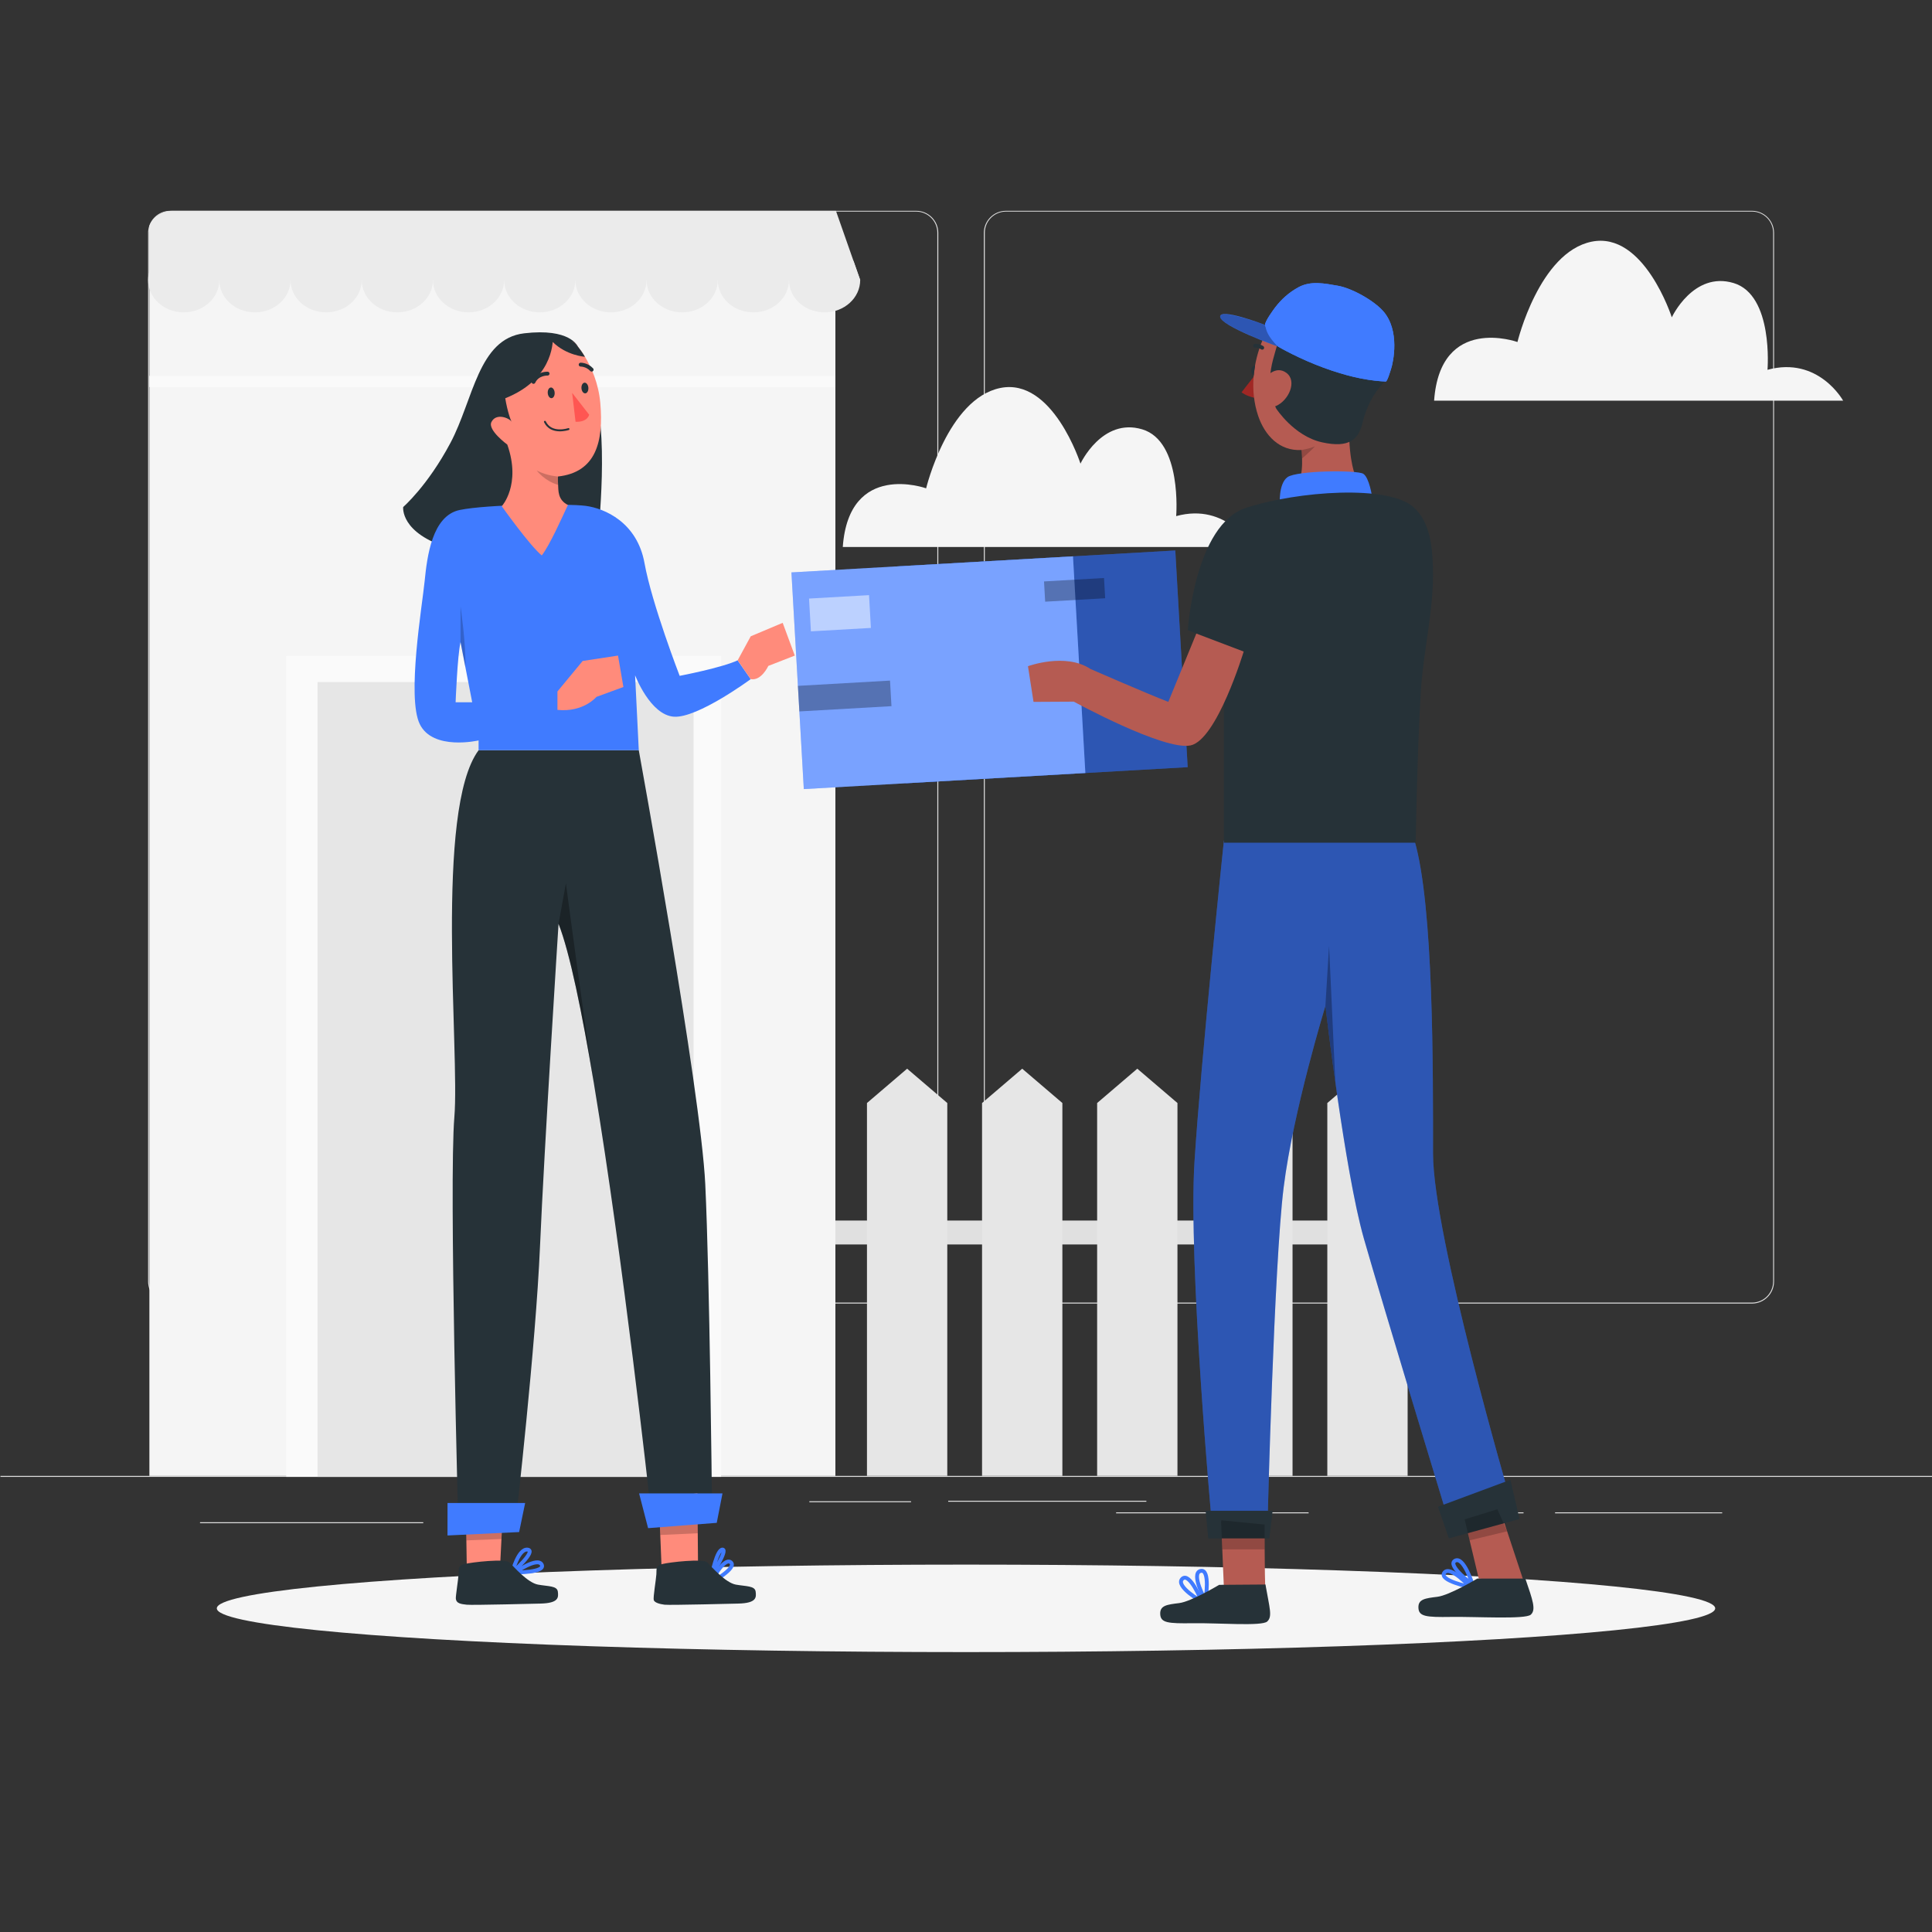 <svg xmlns="http://www.w3.org/2000/svg" xmlns:xlink="http://www.w3.org/1999/xlink" x="0px" y="0px" viewBox="0 0 500 500" style="enable-background:new 0 0 500 500;" xml:space="preserve"><rect x="0" y="0" width="500" height="500" fill="#333333" stroke="none"/><g id="Shape">	<g id="Shape_1_">		<ellipse id="path--inject-76" style="fill:#F5F5F5;" cx="250" cy="416.24" rx="193.89" ry="11.32"></ellipse>	</g></g><g id="Background_Complete">	<g>		<g>			<rect x="0.119" y="381.963" style="fill:#E0E0E0;" width="500" height="0.25"></rect>			<rect x="51.769" y="393.953" style="fill:#E0E0E0;" width="57.77" height="0.25"></rect>			<rect x="209.459" y="388.523" style="fill:#E0E0E0;" width="26.32" height="0.25"></rect>			<rect x="245.399" y="388.393" style="fill:#E0E0E0;" width="51.28" height="0.25"></rect>			<rect x="381.799" y="391.393" style="fill:#E0E0E0;" width="12.49" height="0.25"></rect>			<rect x="288.849" y="391.393" style="fill:#E0E0E0;" width="49.82" height="0.25"></rect>			<rect x="119.219" y="393.953" style="fill:#E0E0E0;" width="9.9" height="0.25"></rect>			<rect x="402.449" y="391.393" style="fill:#E0E0E0;" width="43.25" height="0.25"></rect>			<path style="fill:#E0E0E0;" d="M237.12,54.56H44.03c-2.57,0.01-4.74,1.71-5.45,4.05c-0.16,0.51-0.25,1.05-0.25,1.61v271.43    c0,3.15,2.55,5.71,5.7,5.71h193.09c3.15,0,5.71-2.55,5.71-5.71V60.27C242.83,57.12,240.27,54.56,237.12,54.56z M242.58,331.65    c-0.01,3.02-2.45,5.46-5.46,5.46H44.03c-3.01,0-5.45-2.45-5.45-5.46V60.22c0-3.01,2.44-5.45,5.45-5.46h193.09    c3.01,0.01,5.45,2.45,5.46,5.46V331.65z"></path>			<path style="fill:#E0E0E0;" d="M453.43,54.56h-193.1c-3.13,0.01-5.68,2.53-5.71,5.66v271.43c0,3.15,2.56,5.71,5.71,5.71h193.1    c3.14-0.01,5.69-2.56,5.69-5.71V60.22C459.09,57.1,456.56,54.57,453.43,54.56z M458.89,331.65c-0.01,3.02-2.45,5.46-5.46,5.46    h-193.1c-3.01,0-5.46-2.44-5.46-5.46V60.22c0-3.01,2.45-5.45,5.46-5.46h193.1c3.01,0.01,5.45,2.45,5.46,5.46V331.65z"></path>		</g>		<path style="fill:#F5F5F5;" d="M371.147,103.692H477c0,0-6.391-11.584-19.573-7.989c0,0,1.598-19.351-8.788-22.458   c-10.385-3.107-15.978,8.877-15.978,8.877s-7.19-22.369-20.771-19.573c-13.581,2.796-19.173,25.964-19.173,25.964   S372.745,81.323,371.147,103.692z"></path>		<path style="fill:#F5F5F5;" d="M218.112,141.557h105.853c0,0-6.391-11.584-19.573-7.989c0,0,1.598-19.351-8.788-22.458   c-10.386-3.107-15.978,8.877-15.978,8.877s-7.19-22.369-20.771-19.573c-13.581,2.796-19.173,25.964-19.173,25.964   S219.71,119.188,218.112,141.557z"></path>		<g>			<rect x="38.663" y="70.198" style="fill:#F5F5F5;" width="177.535" height="311.764"></rect>			<g>				<rect x="74.074" y="169.763" style="fill:#FAFAFA;" width="112.543" height="212.45"></rect>				<rect x="82.178" y="176.511" style="fill:#E6E6E6;" width="97.325" height="205.702"></rect>			</g>			<g>				<path style="fill:#EBEBEB;" d="M222.619,72.47H38.605V58.61c0.782-2.34,3.172-4.04,6.002-4.05H216.33l0.077,0.2l4.516,12.87     L222.619,72.47z"></path>				<ellipse style="fill:#EBEBEB;" cx="47.543" cy="72.47" rx="9.214" ry="8.366"></ellipse>				<ellipse style="fill:#EBEBEB;" cx="65.971" cy="72.47" rx="9.214" ry="8.366"></ellipse>				<ellipse style="fill:#EBEBEB;" cx="84.4" cy="72.47" rx="9.214" ry="8.366"></ellipse>				<ellipse style="fill:#EBEBEB;" cx="102.828" cy="72.47" rx="9.214" ry="8.366"></ellipse>				<ellipse style="fill:#EBEBEB;" cx="121.257" cy="72.47" rx="9.214" ry="8.366"></ellipse>				<ellipse style="fill:#EBEBEB;" cx="139.685" cy="72.47" rx="9.214" ry="8.366"></ellipse>				<ellipse style="fill:#EBEBEB;" cx="158.114" cy="72.47" rx="9.214" ry="8.366"></ellipse>				<ellipse style="fill:#EBEBEB;" cx="176.542" cy="72.47" rx="9.214" ry="8.366"></ellipse>				<ellipse style="fill:#EBEBEB;" cx="194.971" cy="72.47" rx="9.214" ry="8.366"></ellipse>				<path style="fill:#EBEBEB;" d="M222.619,72.47c0,4.62-4.13,8.37-9.218,8.37s-9.218-3.75-9.218-8.37c0-4.62,4.13-8.37,9.218-8.37     c3.106,0,5.848,1.39,7.522,3.53L222.619,72.47z"></path>			</g>			<rect x="38.663" y="97.257" style="fill:#FAFAFA;" width="177.535" height="2.915"></rect>		</g>		<g>			<rect x="216.198" y="315.877" style="fill:#E0E0E0;" width="137.703" height="6.189"></rect>			<polygon style="fill:#E6E6E6;" points="245.158,381.947 224.37,381.947 224.37,285.461 234.764,276.579 245.158,285.461    "></polygon>			<polygon style="fill:#E6E6E6;" points="274.942,381.947 254.154,381.947 254.154,285.461 264.548,276.579 274.942,285.461    "></polygon>			<polygon style="fill:#E6E6E6;" points="304.726,381.947 283.938,381.947 283.938,285.461 294.332,276.579 304.726,285.461    "></polygon>			<polygon style="fill:#E6E6E6;" points="334.51,381.947 313.722,381.947 313.722,285.461 324.116,276.579 334.51,285.461    "></polygon>			<polygon style="fill:#E6E6E6;" points="364.294,381.947 343.507,381.947 343.507,285.461 353.9,276.579 364.294,285.461    "></polygon>		</g>	</g></g><g id="Background_Simple" style="display:none;">	<g style="display:inline;">		<path style="fill:#407BFF;" d="M98.044,104.554c-4.956,6.587-9.134,14.016-12.353,22.213   c-25.428,64.745,7.203,140.326,62.54,178.018c45.648,31.092,103.181,43.898,157.797,36.455   c52.242-7.12,140.045-46.008,111.459-114.373c-15.219-36.396-55.408-39.645-88.787-48.254   c-17.197-4.435-33.677-11.336-46.105-24.378c-13.671-14.345-20.553-33.661-34.042-48.184c-12.687-13.658-30.42-24.6-47.891-30.863   C161.767,61.246,121.322,73.613,98.044,104.554z"></path>		<path style="opacity:0.9;fill:#FFFFFF;" d="M98.044,104.554c-4.956,6.587-9.134,14.016-12.353,22.213   c-25.428,64.745,7.203,140.326,62.54,178.018c45.648,31.092,103.181,43.898,157.797,36.455   c52.242-7.12,140.045-46.008,111.459-114.373c-15.219-36.396-55.408-39.645-88.787-48.254   c-17.197-4.435-33.677-11.336-46.105-24.378c-13.671-14.345-20.553-33.661-34.042-48.184c-12.687-13.658-30.42-24.6-47.891-30.863   C161.767,61.246,121.322,73.613,98.044,104.554z"></path>	</g></g><g id="Character_1">	<g>		<path style="fill:#263238;" d="M149.468,89.584c0,0-1.924-4.722-13.817-3.323s-13.118,17.14-19.064,28.334   c-5.947,11.194-12.243,16.616-12.243,16.616s-0.874,6.821,12.068,10.669c12.943,3.848,38.303-2.581,38.303-2.581   s3.279-29.793-1.596-38.879C148.243,91.332,149.468,89.584,149.468,89.584z"></path>		<path style="fill:#263238;" d="M184.232,387.145l-16.113,0.999c0,0-6.826-62.085-14.346-107.28   c-0.018-0.157-0.046-0.324-0.074-0.49c-3.08-18.453-6.271-34.021-9.148-41.291c0,0-3.7,57.867-4.801,83.554   c-1.101,25.696-6.225,70.641-6.225,70.641l-14.892,2.211c0,0-2.46-89.483-1.045-106.382c1.424-16.909-5.186-79.501,6.275-94.948   h41.453c0,0,16.041,87.946,17.207,112.319C183.677,330.851,184.232,387.145,184.232,387.145z"></path>		<polygon style="fill:#FF8B7B;" points="130.019,393.491 129.778,398.291 129.223,409.4 120.88,410.64 120.695,398.652    120.621,394.036   "></polygon>		<path style="fill:#FF8B7B;" d="M180.652,405.663l-9.333,2.599c0,0-0.222-5.615-0.444-11.007c-0.139-3.469-0.277-6.845-0.37-8.575   c-0.037-0.666-0.055-1.082-0.074-1.175l10.055-1.008l0.028,3.163l0.065,7.141L180.652,405.663z"></path>		<path style="fill:none;stroke:#407BFF;stroke-miterlimit:10;" d="M132.581,406.944c0,0,1.553-6.214,3.961-5.903   C138.95,401.352,132.581,406.944,132.581,406.944z"></path>		<path style="fill:none;stroke:#407BFF;stroke-miterlimit:10;" d="M133.28,406.944c0,0,5.826-4.117,6.913-2.02   C141.28,407.022,133.28,406.944,133.28,406.944z"></path>		<path style="fill:none;stroke:#407BFF;stroke-miterlimit:10;" d="M184.235,407.566c0,0,1.292-6.547,2.743-6.536   C188.429,401.041,184.235,407.566,184.235,407.566z"></path>		<path style="fill:none;stroke:#407BFF;stroke-miterlimit:10;" d="M183.924,409.611c0,0,3.418-6.732,5.204-5.282   C190.915,405.779,183.924,409.611,183.924,409.611z"></path>		<path style="fill:#263238;" d="M139.862,415.004c0,0-17.778,0.455-19.071,0.292c-1.293-0.163-2.726-0.224-2.822-1.626   c-0.047-0.681,0.616-4.811,0.709-6.248c0.093-1.438-0.255-2.19,1.55-2.653c1.806-0.463,10.598-1.483,11.661-0.388   c1.063,1.095,4.677,5.244,7.365,5.719c2.688,0.475,4.921,0.292,5.114,1.806S144.621,414.89,139.862,415.004z"></path>		<path style="fill:#263238;" d="M191.054,415.004c0,0-17.778,0.455-19.071,0.292c-1.293-0.163-2.582-0.542-2.788-1.193   c-0.206-0.651,0.582-5.244,0.675-6.681c0.093-1.438-0.255-2.19,1.55-2.653c1.806-0.463,10.599-1.483,11.662-0.388   c1.063,1.095,4.677,5.244,7.365,5.719c2.688,0.475,4.921,0.292,5.114,1.806S195.813,414.89,191.054,415.004z"></path>		<path style="opacity:0.3;" d="M153.698,280.374c-3.08-18.453-6.271-34.021-9.148-41.291l1.906-10.48   C146.456,228.603,151.414,266.028,153.698,280.374z"></path>		<path style="opacity:0.2;" d="M130.019,393.491l-0.24,4.801c-2.34,0.092-6.984,0.259-9.083,0.361l-0.074-4.616L130.019,393.491z"></path>		<path style="opacity:0.2;" d="M180.578,396.802l-9.703,0.453c-0.139-3.469-0.277-6.845-0.37-8.575l10.008,0.98L180.578,396.802z"></path>		<polygon style="fill:#407BFF;" points="186.978,386.497 185.493,394.11 167.726,395.484 165.399,386.497   "></polygon>		<polygon style="fill:#407BFF;" points="135.908,388.976 134.351,396.495 115.812,397.379 115.82,388.976   "></polygon>		<path style="fill:#407BFF;" d="M190.901,170.893c-4.014,1.906-15.003,4.015-15.003,4.015s-7.196-18.611-9.102-29.183   c-1.906-10.573-10.36-14.171-15.225-14.809c-4.865-0.629-25.382-0.416-32.578,1.064c-7.178,1.48-8.454,12.053-9.093,18.398   c-0.629,6.345-4.653,30.034-1.267,37.018c3.395,6.974,15.225,4.227,15.225,4.227v2.534h41.458l-0.953-19.395   c0,0,3.913,10.302,10.046,10.719c6.133,0.426,19.878-9.722,19.878-9.722L190.901,170.893z M117.911,181.743   c0,0,0.463-12.08,1.276-15.567l1.249,6.456l1.767,9.111H117.911z"></path>		<path style="fill:#FF8B7B;" d="M144.266,178.954l6.527-7.896l9.149-1.393l1.393,8.128l-6.967,2.554c0,0-3.367,4.064-10.102,3.367   V178.954z"></path>		<path style="fill:#FF8B7B;" d="M190.905,170.892l3.384-6.221l8.268-3.483l3.135,8.477l-6.851,2.671c0,0-1.788,3.94-4.552,3.421   L190.905,170.892z"></path>		<path style="fill:#FF8B7B;" d="M144.408,123.319c0,0-0.059,0.9,0.03,2.165c0.099,1.364-0.154,3.878,2.536,5.201   c-1.395,2.989-4.743,10.518-6.77,13.063c-3.097-2.53-10.35-12.735-10.35-12.735s5.099-5.529,1.435-15.949   c0,0-5.141-3.767-4.113-5.833c1.186-2.412,4.538-1.107,5.24-0.089c-0.742-1.097-4.231-13.169,0-17.608   c2.64-2.778,5.289-2.808,10.203-3.025h0.089c0.109,0,0.227-0.01,0.336-0.01c3.144-0.109,5.487,0.01,5.487,0.01l0.02,0.02   c0.158,0.168,1.424,1.473,2.808,3.767c0.01,0.01,0.02,0.03,0.03,0.039c1.651,2.729,3.519,6.831,3.974,12.012   C156.232,114.213,154.284,122.241,144.408,123.319z"></path>		<path style="fill:none;stroke:#263238;stroke-width:0.5;stroke-linecap:round;stroke-linejoin:round;stroke-miterlimit:10;" d="   M147.127,111.044c0,0-4.477,1.512-6.104-1.888"></path>		<path style="fill:none;stroke:#263238;stroke-linecap:round;stroke-linejoin:round;stroke-miterlimit:10;" d="M141.715,96.695   c0,0-2.58-0.126-3.65,2.14"></path>		<path style="fill:none;stroke:#263238;stroke-linecap:round;stroke-linejoin:round;stroke-miterlimit:10;" d="M153.119,95.667   c-1.246-1.343-2.845-1.3-2.845-1.3"></path>		<path style="fill:#FF5652;" d="M148.952,109.156l-0.881-7.489l4.405,5.664C152.477,107.331,152.099,109.282,148.952,109.156z"></path>		<path style="fill:#263238;" d="M141.756,101.731c0.055,0.763,0.5,1.352,0.993,1.317c0.494-0.035,0.85-0.682,0.795-1.445   c-0.055-0.763-0.5-1.352-0.993-1.317C142.057,100.322,141.701,100.968,141.756,101.731z"></path>		<path style="fill:#263238;" d="M150.481,100.483c0.055,0.763,0.499,1.352,0.994,1.317c0.494-0.035,0.85-0.682,0.795-1.445   c-0.055-0.763-0.5-1.352-0.993-1.317C150.783,99.073,150.427,99.72,150.481,100.483z"></path>		<path style="fill:#263238;" d="M129.353,103.597c0,0-5.113-6.849-0.889-11.283c2.639-2.776,9.739-4.579,14.65-4.79   C143.022,88.678,143.114,98.835,129.353,103.597z"></path>		<path style="fill:#263238;" d="M151.378,92.335c0,0-4.785-0.307-8.334-3.836c-0.138-0.129-0.267-0.267-0.395-0.405   c3.312-0.138,5.882,0.415,5.882,0.415l0.02,0.02c0.158,0.168,1.424,1.473,2.808,3.767L151.378,92.335z"></path>		<path style="opacity:0.2;" d="M144.438,125.484c-3.401-0.969-5.398-3.529-5.536-3.717c2.62,1.384,5.507,1.552,5.507,1.552   S144.348,124.218,144.438,125.484z"></path>		<path style="opacity:0.2;" d="M120.436,172.632l-1.249-6.456v-9.259C119.187,156.917,120.63,166.694,120.436,172.632z"></path>	</g></g><g id="Character_2">	<g>		<g>			<g>				<g>											<rect x="232.855" y="144.689" transform="matrix(0.998 -0.057 0.057 0.998 -9.335 15.5)" style="fill:#407BFF;" width="73.011" height="56.188"></rect>											<rect x="232.855" y="144.689" transform="matrix(0.998 -0.057 0.057 0.998 -9.335 15.5)" style="opacity:0.3;" width="73.011" height="56.188"></rect>				</g>									<rect x="206.365" y="146.189" transform="matrix(0.998 -0.057 0.057 0.998 -9.462 14.005)" style="fill:#407BFF;" width="73.011" height="56.188"></rect>									<rect x="206.365" y="146.189" transform="matrix(0.998 -0.057 0.057 0.998 -9.462 14.005)" style="opacity:0.3;fill:#FFFFFF;" width="73.011" height="56.188"></rect>			</g>							<rect x="270.363" y="150.219" transform="matrix(0.998 -0.057 0.057 0.998 -8.194 15.965)" style="opacity:0.3;" width="15.559" height="5.254"></rect>							<rect x="209.615" y="154.623" transform="matrix(0.998 -0.057 0.057 0.998 -8.632 12.541)" style="opacity:0.5;fill:#FFFFFF;" width="15.559" height="8.504"></rect>							<rect x="206.666" y="176.99" transform="matrix(0.998 -0.057 0.057 0.998 -9.842 12.644)" style="opacity:0.3;" width="23.883" height="6.629"></rect>		</g>		<g>			<path style="fill:#A02724;" d="M325.282,96.434l-3.971,5.097c0,0,1.166,0.997,3.702,1.508L325.282,96.434z"></path>			<polygon style="fill:#B55B52;" points="394.317,409.214 382.699,408.552 380.341,398.639 379.05,393.21 378.57,391.207     387.515,390.595 388.152,390.554 390.047,396.297    "></polygon>			<path style="fill:#B55B52;" d="M327.496,410.844c0.224,0.786-10.782-0.621-10.782-0.621l-0.389-9.252l-0.306-7.141l-0.016-0.389    l0.091,0.008l11.18,1.109c0,0,0,2.996,0.017,6.413C327.314,405.341,327.372,410.406,327.496,410.844z"></path>			<path style="fill:#B55B52;" d="M350.824,123.252c0,0-15.706,4.245-14.539,1.167c0.662-1.746,0.745-4.08,0.687-5.768    c-0.041-1.283-0.157-2.193-0.157-2.193c-5.685,0.331-9.5-3.782-11.204-8.838c-2.185-6.488-1.39-13.737,1.266-19.901    c0.215-0.496,0.811-2.623,1.349-2.88l6.157-2.863c0,0,6.041,3.931,9.119,6.372c3.078,2.441,5.627,13.786,5.627,22.599    C349.127,119.752,350.824,123.252,350.824,123.252z"></path>			<path style="fill:#263238;" d="M324.809,94.557c0,0-0.942,0.211-1.01,1.249c-0.068,1.038,0.658,1.363,0.658,1.363L324.809,94.557    z"></path>			<path style="fill:none;stroke:#263238;stroke-linecap:round;stroke-linejoin:round;stroke-miterlimit:10;" d="M324.809,89.476    c0,0,0.988-0.057,1.847,0.515"></path>			<path style="fill:#263238;" d="M330.265,105.715c0,0,4.564,7.115,11.821,8.744c7.257,1.63,9.554-0.891,10.526-5.02    c0.972-4.129,2.918-7.759,5.428-10.35c2.51-2.591,1.002-9.615-2.189-15.398c0,0,3.417-2.874-2.089-5.627    c-5.506-2.753-7.546,1.822-12.323-0.85c-4.777-2.672,1.582-3.575-2.953,4.765c-4.534,8.34-7.028,2.279-7.665,6.004    C330.184,91.707,326.656,98.185,330.265,105.715z"></path>			<path style="fill:#407BFF;" d="M330.823,89.73c-0.455-0.149-14.912-5.379-15.052-7.754c-0.141-2.367,11.213,1.945,11.635,2.11    l0.008,0.008l2.929,4.626L330.823,89.73z"></path>			<path style="fill:#407BFF;" d="M360.009,95.464c-0.141,0.422-0.96,3.277-1.374,3.277c-0.405-0.017-0.803-0.041-1.208-0.075    c-1.125-0.083-2.242-0.215-3.36-0.389c-1.225-0.19-2.433-0.43-3.624-0.703l-0.058-0.017c-1.208-0.29-2.4-0.604-3.558-0.96    c-3.078-0.919-5.942-2.019-8.366-3.07l-0.025-0.008c-1.539-0.67-2.896-1.316-4.03-1.878c-2.243-1.117-3.583-1.912-3.583-1.912    l-0.207-0.331l-0.819-1.291l-1.746-2.764l-0.596-0.935l-0.041-0.066c-0.041-0.066-0.058-0.157-0.041-0.265    c0.058-1.059,2.226-3.972,2.615-4.493c1.663-2.176,3.567-3.873,6.008-5.222c3.211-1.787,6.844-1.001,10.269-0.406    c1.01,0.174,2.185,0.555,3.409,1.068c0.016,0.008,0.025,0.008,0.041,0.017c0.215,0.091,0.439,0.19,0.662,0.29h0.008    c0.041,0.017,0.091,0.041,0.132,0.058c0.124,0.066,0.248,0.124,0.372,0.182c0.074,0.033,0.149,0.066,0.223,0.108    c2.665,1.307,5.329,3.128,6.827,4.808C362.392,85.501,360.555,93.834,360.009,95.464z"></path>			<path style="fill:#407BFF;" d="M355.106,128.622c0,0-0.715-5.007-2.289-6.008c-1.574-1.001-17.166-0.858-19.598,0.858    c-2.432,1.717-2.003,7.295-2.003,7.295L355.106,128.622z"></path>			<path style="fill:#B55B52;" d="M327.417,97.808c0,0,2.667-3.438,5.512-1.304c2.845,2.134,0.593,7.172-2.756,8.594    c0,0-4.328,1.413-4.891-2.954C324.72,97.777,327.417,97.808,327.417,97.808z"></path>			<g>				<g>					<path style="fill:#407BFF;" d="M316.745,217.528c0,0-5.945,56.929-7.607,83.116c-1.663,26.187,4.441,93.125,4.441,93.125      h14.472c0,0,1.663-66.506,4.157-86.458c2.494-19.952,10.807-46.97,10.807-46.97s4.988,42.813,9.976,60.271      c4.988,17.458,21.238,70.799,21.238,70.799l16.659-3.204c0,0-20.023-68.427-20.023-89.626c0-21.199,0.19-64.012-4.798-81.054      H316.745z"></path>					<path style="opacity:0.3;" d="M390.883,388.204l-16.658,3.211c0,0-16.244-53.341-21.234-70.802      c-2.747-9.607-5.495-26.894-7.406-40.498c-1.564-11.113-2.574-19.777-2.574-19.777s-8.308,27.018-10.807,46.978      c-2.491,19.951-4.154,86.458-4.154,86.458h-14.473c0,0-6.099-66.945-4.435-93.128c1.655-26.191,7.605-83.115,7.605-83.115      h49.319c4.99,17.038,4.8,59.854,4.8,81.054C370.866,319.777,390.883,388.204,390.883,388.204z"></path>				</g>				<path style="opacity:0.3;" d="M345.585,280.115c-1.564-11.113-2.574-19.777-2.574-19.777l0.952-15.532L345.585,280.115z"></path>			</g>			<polygon style="fill:#263238;" points="312.013,390.993 329.352,390.993 328.502,398.133 312.693,398.133    "></polygon>			<polygon style="fill:#263238;" points="372.14,389.949 390.887,382.982 393.257,393.119 374.961,398.133    "></polygon>			<polygon style="opacity:0.2;" points="387.515,390.595 379.05,393.21 380.341,398.639 390.047,396.297    "></polygon>			<path style="opacity:0.2;" d="M327.289,400.972h-10.965l-0.306-7.141l0.074-0.381l11.18,1.109    C327.273,394.559,327.273,397.555,327.289,400.972z"></path>			<path style="fill:none;stroke:#407BFF;stroke-miterlimit:10;" d="M310.982,414.388c0.064,0.19-6.922-3.874-5.017-5.779    C307.871,406.704,310.982,414.388,310.982,414.388z"></path>			<path style="fill:none;stroke:#407BFF;stroke-miterlimit:10;" d="M311.988,414.1c-0.045,0.196-3.901-6.906-1.283-7.544    C313.323,405.919,311.988,414.1,311.988,414.1z"></path>			<path style="fill:none;stroke:#407BFF;stroke-miterlimit:10;" d="M381.089,410.07c0,0-2.286-7.366-4.509-6.16    C374.358,405.117,381.089,410.07,381.089,410.07z"></path>			<path style="fill:none;stroke:#407BFF;stroke-miterlimit:10;" d="M380.473,410.711c0,0-5.176-5.719-6.683-3.688    S380.473,410.711,380.473,410.711z"></path>			<path style="fill:#263238;" d="M394.754,408.528h-12.429c0,0-7.177,4.326-10.323,4.719c-3.146,0.393-5.014,0.59-4.915,2.851    c0.098,2.261,1.966,2.458,8.455,2.359c6.488-0.098,19.247,0.688,20.634-0.59C397.564,416.59,396.693,414.18,394.754,408.528z"></path>			<path style="fill:#263238;" d="M327.499,410.07l-11.998,0.088c0,0-7.177,4.326-10.323,4.719c-3.146,0.393-5.014,0.59-4.915,2.851    s1.966,2.458,8.455,2.359c6.488-0.098,17.854,0.833,19.241-0.445C329.346,418.365,328.581,416.263,327.499,410.07z"></path>			<path style="opacity:0.3;" d="M327.405,84.086c0.316,1.589,0.633,2.809,3.26,5.589c-3.335-1.241-14.771-5.663-14.895-7.699    C315.654,80.007,324.525,83.044,327.405,84.086z"></path>			<path style="opacity:0.3;" d="M327.413,84.343c-0.041-0.066-0.058-0.157-0.041-0.265c0.017,0,0.025,0.008,0.033,0.008    l0.008,0.008c0,0,0.008,0.108,0.041,0.314L327.413,84.343z"></path>			<path style="opacity:0.3;" d="M330.823,89.73c-0.033-0.008-0.141-0.05-0.314-0.116c0.016-0.041,0.041-0.083,0.058-0.124    C330.649,89.573,330.732,89.647,330.823,89.73z"></path>			<path style="fill:#407BFF;" d="M360.009,95.464c-0.141,0.422-0.96,3.277-1.374,3.277c-0.405-0.017-0.803-0.041-1.208-0.075    c-1.125-0.083-2.242-0.215-3.36-0.389c-1.225-0.19-2.433-0.43-3.624-0.703l-0.058-0.017c-1.208-0.29-2.4-0.604-3.558-0.96    c-3.078-0.919-5.942-2.019-8.366-3.07l-0.025-0.008c-1.539-0.67-2.896-1.316-4.03-1.878c-2.243-1.117-3.583-1.912-3.583-1.912    l-0.207-0.331l-0.819-1.291l-1.746-2.764l-0.596-0.935l-0.041-0.066c-0.041-0.066-0.058-0.157-0.041-0.265    c0.058-1.059,2.226-3.972,2.615-4.493c1.663-2.176,3.567-3.873,6.008-5.222c3.211-1.787,6.844-1.001,10.269-0.406    c1.01,0.174,2.185,0.555,3.409,1.068c0.016,0.008,0.025,0.008,0.041,0.017c0.215,0.091,0.439,0.19,0.662,0.29h0.008    c0.041,0.017,0.091,0.041,0.132,0.058c0.124,0.066,0.248,0.124,0.372,0.182c0.074,0.033,0.149,0.066,0.223,0.108    c2.665,1.307,5.329,3.128,6.827,4.808C362.392,85.501,360.555,93.834,360.009,95.464z"></path>			<path style="opacity:0.2;" d="M340.331,115.498c0,0-1.564,1.655-3.36,3.153c-0.041-1.283-0.157-2.193-0.157-2.193    S338.99,116.127,340.331,115.498z"></path>			<path style="fill:#263238;" d="M316.745,218.089v-51.216l-9.35-3.808c0,0,1.798-27.332,15.105-31.648    c13.306-4.316,37.042-6.114,43.515,0c4.124,3.895,4.671,10.138,4.827,15.486c0.318,10.899-2.536,21.562-3.158,32.4    c-0.506,8.815-0.799,17.643-1.035,26.468c-0.018,0.677-0.262,12.318-0.274,12.318    C366.374,218.089,316.745,218.089,316.745,218.089z"></path>			<path style="fill:#B55B52;" d="M321.866,168.622c0,0-6.919,22.854-13.752,24.293c-6.833,1.439-30.209-11.328-30.209-11.328    l-10.429,0.057l-1.439-9.227c0,0,9.71-3.596,16.184,0.719c0,0,15.105,6.587,20.139,8.508l7.249-17.676L321.866,168.622z"></path>		</g>	</g></g></svg>